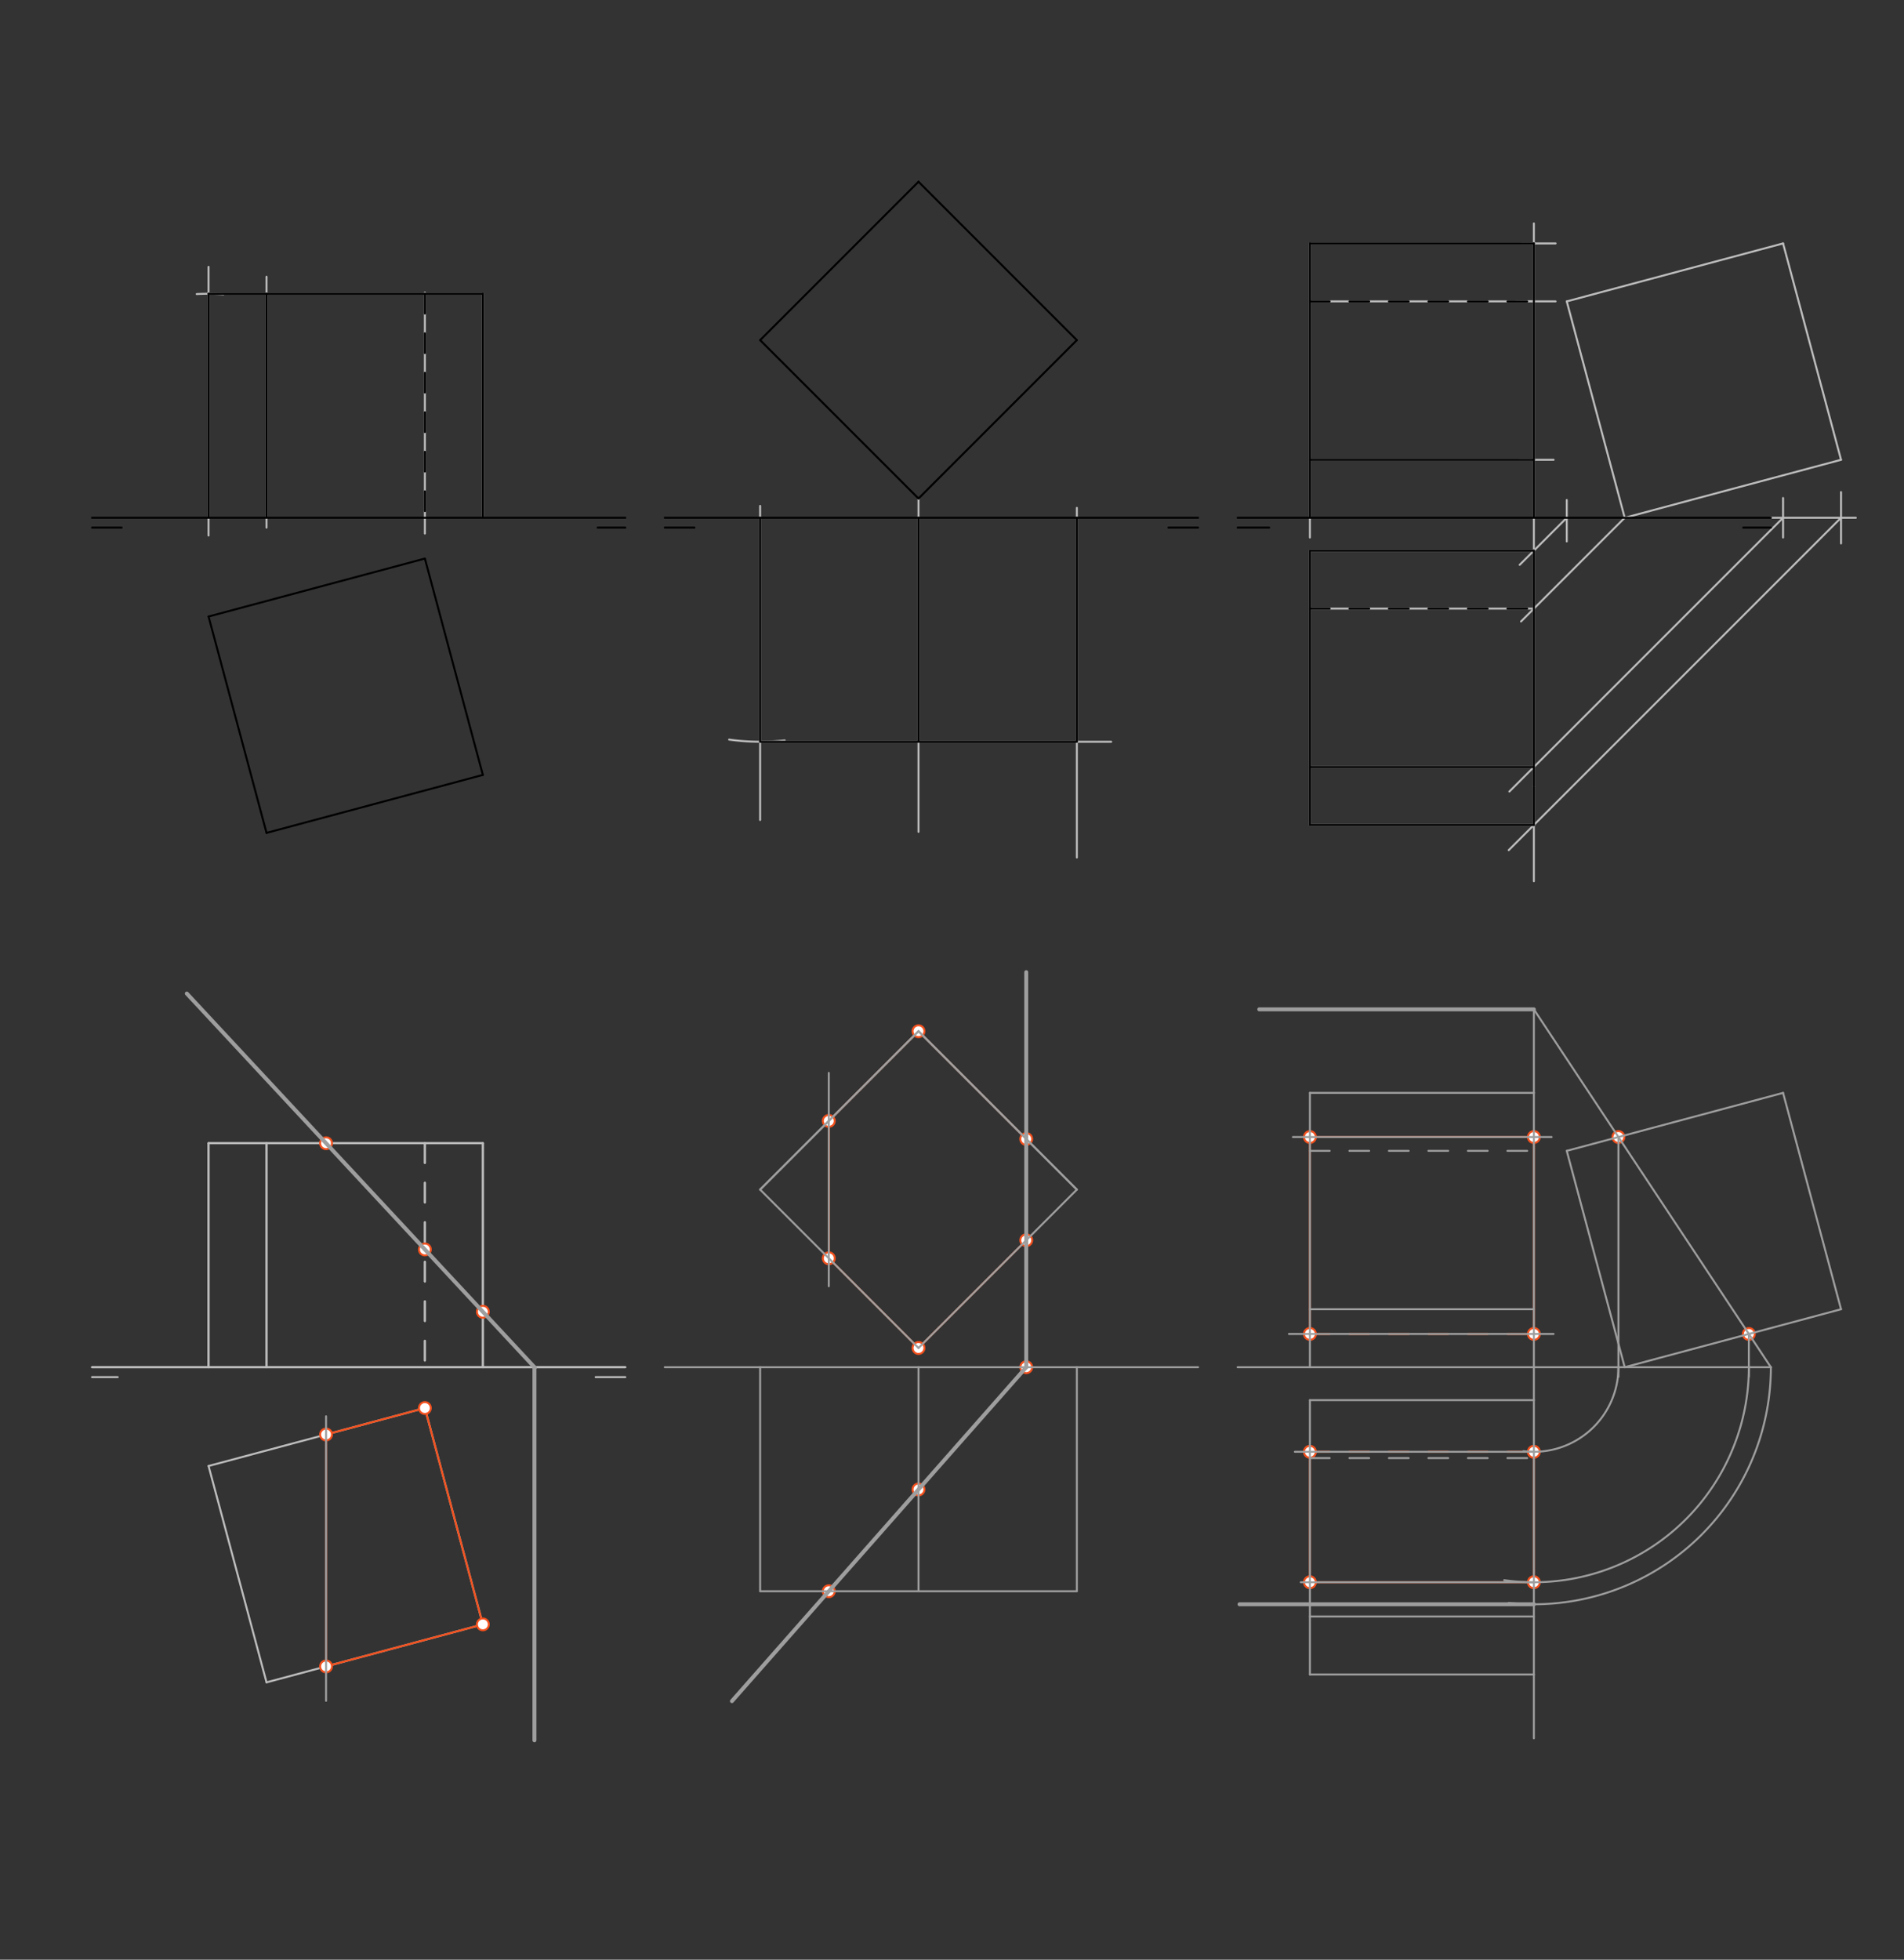 <svg xmlns="http://www.w3.org/2000/svg" class="svg--816" height="100%" preserveAspectRatio="xMidYMid meet" viewBox="0 0 964 992" width="100%"><rect x="0" y="0" width="964" height="992" fill="#333333" stroke="none"/><defs><marker id="marker-arrow" markerHeight="16" markerUnits="userSpaceOnUse" markerWidth="24" orient="auto-start-reverse" refX="24" refY="4" viewBox="0 0 24 8"><path d="M 0 0 L 24 4 L 0 8 z" stroke="inherit"></path></marker></defs><g class="aux-layer--949"><g class="element--733"><line stroke="#BDBDBD" stroke-dasharray="none" stroke-linecap="round" stroke-width="1" x1="105.6" x2="105.6" y1="271.087" y2="135.087"></line></g><g class="element--733"><path d="M 99.601 148.86 A 113.386 113.386 0 0 1 113.101 148.95" fill="none" stroke="#BDBDBD" stroke-dasharray="none" stroke-linecap="round" stroke-width="1"></path></g><g class="element--733"><line stroke="#BDBDBD" stroke-dasharray="none" stroke-linecap="round" stroke-width="1" x1="105.6" x2="244.469" y1="148.702" y2="148.702"></line></g><g class="element--733"><line stroke="#BDBDBD" stroke-dasharray="none" stroke-linecap="round" stroke-width="1" x1="244.469" x2="244.469" y1="148.702" y2="262.087"></line></g><g class="element--733"><line stroke="#BDBDBD" stroke-dasharray="none" stroke-linecap="round" stroke-width="1" x1="215.122" x2="215.122" y1="270.087" y2="148.087"></line></g><g class="element--733"><line stroke="#BDBDBD" stroke-dasharray="none" stroke-linecap="round" stroke-width="1" x1="134.946" x2="134.946" y1="267.087" y2="140.087"></line></g><g class="element--733"><line stroke="#BDBDBD" stroke-dasharray="none" stroke-linecap="round" stroke-width="1" x1="384.858" x2="384.858" y1="256.087" y2="415.087"></line></g><g class="element--733"><line stroke="#BDBDBD" stroke-dasharray="none" stroke-linecap="round" stroke-width="1" x1="545.21" x2="545.21" y1="257.087" y2="434.087"></line></g><g class="element--733"><line stroke="#BDBDBD" stroke-dasharray="none" stroke-linecap="round" stroke-width="1" x1="465.034" x2="465.034" y1="252.351" y2="421.087"></line></g><g class="element--733"><path d="M 369.161 374.381 A 113.386 113.386 0 0 0 397.283 374.791" fill="none" stroke="#BDBDBD" stroke-dasharray="none" stroke-linecap="round" stroke-width="1"></path></g><g class="element--733"><line stroke="#BDBDBD" stroke-dasharray="none" stroke-linecap="round" stroke-width="1" x1="384.858" x2="562.6" y1="375.473" y2="375.473"></line></g><g class="element--733"><line stroke="#BDBDBD" stroke-dasharray="none" stroke-linecap="round" stroke-width="1" x1="776.6" x2="776.6" y1="113.087" y2="398.087"></line></g><g class="element--733"><line stroke="#BDBDBD" stroke-dasharray="none" stroke-linecap="round" stroke-width="1" x1="822.6" x2="793.254" y1="262.087" y2="152.565"></line></g><g class="element--733"><line stroke="#BDBDBD" stroke-dasharray="none" stroke-linecap="round" stroke-width="1" x1="793.254" x2="902.776" y1="152.565" y2="123.219"></line></g><g class="element--733"><line stroke="#BDBDBD" stroke-dasharray="none" stroke-linecap="round" stroke-width="1" x1="822.6" x2="932.122" y1="262.087" y2="232.741"></line></g><g class="element--733"><line stroke="#BDBDBD" stroke-dasharray="none" stroke-linecap="round" stroke-width="1" x1="902.776" x2="932.122" y1="123.219" y2="232.741"></line></g><g class="element--733"><line stroke="#BDBDBD" stroke-dasharray="none" stroke-linecap="round" stroke-width="1" x1="793.254" x2="793.254" y1="253.087" y2="274.087"></line></g><g class="element--733"><line stroke="#BDBDBD" stroke-dasharray="none" stroke-linecap="round" stroke-width="1" x1="902.776" x2="902.776" y1="252.087" y2="272.087"></line></g><g class="element--733"><line stroke="#BDBDBD" stroke-dasharray="none" stroke-linecap="round" stroke-width="1" x1="932.122" x2="932.122" y1="249.087" y2="275.087"></line></g><g class="element--733"><line stroke="#BDBDBD" stroke-dasharray="none" stroke-linecap="round" stroke-width="1" x1="896.6" x2="939.6" y1="262.087" y2="262.087"></line></g><g class="element--733"><line stroke="#BDBDBD" stroke-dasharray="none" stroke-linecap="round" stroke-width="1" x1="793.254" x2="769.427" y1="262.087" y2="285.914"></line></g><g class="element--733"><line stroke="#BDBDBD" stroke-dasharray="none" stroke-linecap="round" stroke-width="1" x1="822.6" x2="770.1" y1="262.087" y2="314.587"></line></g><g class="element--733"><line stroke="#BDBDBD" stroke-dasharray="none" stroke-linecap="round" stroke-width="1" x1="902.776" x2="764.188" y1="262.087" y2="400.675"></line></g><g class="element--733"><line stroke="#BDBDBD" stroke-dasharray="none" stroke-linecap="round" stroke-width="1" x1="932.122" x2="763.861" y1="262.087" y2="430.349"></line></g><g class="element--733"><line stroke="#BDBDBD" stroke-dasharray="none" stroke-linecap="round" stroke-width="1" x1="776.6" x2="776.6" y1="398.087" y2="446.087"></line></g><g class="element--733"><line stroke="#BDBDBD" stroke-dasharray="none" stroke-linecap="round" stroke-width="1" x1="767.6" x2="787.6" y1="152.565" y2="152.565"></line></g><g class="element--733"><line stroke="#BDBDBD" stroke-dasharray="none" stroke-linecap="round" stroke-width="1" x1="770.6" x2="787.6" y1="123.219" y2="123.219"></line></g><g class="element--733"><line stroke="#BDBDBD" stroke-dasharray="none" stroke-linecap="round" stroke-width="1" x1="769.6" x2="786.6" y1="232.741" y2="232.741"></line></g><g class="element--733"><line stroke="#BDBDBD" stroke-dasharray="none" stroke-linecap="round" stroke-width="1" x1="776.6" x2="663.214" y1="278.741" y2="278.741"></line></g><g class="element--733"><line stroke="#BDBDBD" stroke-dasharray="none" stroke-linecap="round" stroke-width="1" x1="776.6" x2="663.214" y1="308.087" y2="308.087"></line></g><g class="element--733"><line stroke="#BDBDBD" stroke-dasharray="none" stroke-linecap="round" stroke-width="1" x1="776.6" x2="663.214" y1="388.263" y2="388.263"></line></g><g class="element--733"><line stroke="#BDBDBD" stroke-dasharray="none" stroke-linecap="round" stroke-width="1" x1="776.6" x2="663.214" y1="417.61" y2="417.61"></line></g><g class="element--733"><line stroke="#BDBDBD" stroke-dasharray="none" stroke-linecap="round" stroke-width="1" x1="663.214" x2="663.214" y1="417.61" y2="278.741"></line></g><g class="element--733"><line stroke="#BDBDBD" stroke-dasharray="none" stroke-linecap="round" stroke-width="1" x1="776.6" x2="663.214" y1="232.741" y2="232.741"></line></g><g class="element--733"><line stroke="#BDBDBD" stroke-dasharray="none" stroke-linecap="round" stroke-width="1" x1="776.6" x2="663.214" y1="152.565" y2="152.565"></line></g><g class="element--733"><line stroke="#BDBDBD" stroke-dasharray="none" stroke-linecap="round" stroke-width="1" x1="776.6" x2="663.214" y1="123.219" y2="123.219"></line></g><g class="element--733"><line stroke="#BDBDBD" stroke-dasharray="none" stroke-linecap="round" stroke-width="1" x1="663.214" x2="663.214" y1="123.219" y2="272.087"></line></g><g class="element--733"><line stroke="#BDBDBD" stroke-dasharray="none" stroke-linecap="round" stroke-width="1" x1="105.6" x2="105.6" y1="692.087" y2="578.702"></line></g><g class="element--733"><line stroke="#BDBDBD" stroke-dasharray="none" stroke-linecap="round" stroke-width="1" x1="105.6" x2="244.469" y1="578.702" y2="578.702"></line></g><g class="element--733"><line stroke="#BDBDBD" stroke-dasharray="none" stroke-linecap="round" stroke-width="1" x1="244.469" x2="244.469" y1="578.702" y2="692.087"></line></g><g class="element--733"><line stroke="#BDBDBD" stroke-dasharray="none" stroke-linecap="round" stroke-width="1" x1="46.6" x2="316.6" y1="692.087" y2="692.087"></line></g><g class="element--733"><line stroke="#BDBDBD" stroke-dasharray="none" stroke-linecap="round" stroke-width="1" x1="134.946" x2="134.946" y1="578.702" y2="692.087"></line></g><g class="element--733"><line stroke="#BDBDBD" stroke-dasharray="10" stroke-linecap="round" stroke-width="1" x1="215.122" x2="215.122" y1="578.702" y2="692.087"></line></g><g class="element--733"><line stroke="#BDBDBD" stroke-dasharray="none" stroke-linecap="round" stroke-width="1" x1="105.6" x2="215.122" y1="742.087" y2="712.741"></line></g><g class="element--733"><line stroke="#BDBDBD" stroke-dasharray="none" stroke-linecap="round" stroke-width="1" x1="215.122" x2="244.469" y1="712.741" y2="822.263"></line></g><g class="element--733"><line stroke="#BDBDBD" stroke-dasharray="none" stroke-linecap="round" stroke-width="1" x1="244.469" x2="134.946" y1="822.263" y2="851.61"></line></g><g class="element--733"><line stroke="#BDBDBD" stroke-dasharray="none" stroke-linecap="round" stroke-width="1" x1="134.946" x2="105.6" y1="851.61" y2="742.087"></line></g><g class="element--733"><line stroke="#BDBDBD" stroke-dasharray="none" stroke-linecap="round" stroke-width="1" x1="46.6" x2="59.583" y1="697.087" y2="697.087"></line></g><g class="element--733"><line stroke="#BDBDBD" stroke-dasharray="none" stroke-linecap="round" stroke-width="1" x1="316.6" x2="301.583" y1="697.087" y2="697.087"></line></g><g class="element--733"><line stroke="#F4511E" stroke-dasharray="none" stroke-linecap="round" stroke-width="1" x1="165.082" x2="244.469" y1="578.702" y2="664.021"></line></g><g class="element--733"><line stroke="#F4511E" stroke-dasharray="none" stroke-linecap="round" stroke-width="1" x1="165.082" x2="165.082" y1="726.149" y2="843.535"></line></g><g class="element--733"><line stroke="#F4511E" stroke-dasharray="none" stroke-linecap="round" stroke-width="1" x1="165.082" x2="244.469" y1="843.535" y2="822.263"></line></g><g class="element--733"><line stroke="#F4511E" stroke-dasharray="none" stroke-linecap="round" stroke-width="1" x1="244.469" x2="215.122" y1="822.263" y2="712.741"></line></g><g class="element--733"><line stroke="#F4511E" stroke-dasharray="none" stroke-linecap="round" stroke-width="1" x1="215.122" x2="165.082" y1="712.741" y2="726.149"></line></g><g class="element--733"><line stroke="#BDBDBD" stroke-dasharray="none" stroke-linecap="round" stroke-width="1" x1="46.6" x2="316.6" y1="692.087" y2="692.087"></line></g><g class="element--733"><line stroke="#BDBDBD" stroke-dasharray="none" stroke-linecap="round" stroke-width="1" x1="105.6" x2="105.6" y1="692.087" y2="578.702"></line></g><g class="element--733"><line stroke="#BDBDBD" stroke-dasharray="none" stroke-linecap="round" stroke-width="1" x1="105.6" x2="244.469" y1="578.702" y2="578.702"></line></g><g class="element--733"><line stroke="#BDBDBD" stroke-dasharray="none" stroke-linecap="round" stroke-width="1" x1="244.469" x2="244.469" y1="578.702" y2="692.087"></line></g><g class="element--733"><line stroke="#BDBDBD" stroke-dasharray="none" stroke-linecap="round" stroke-width="1" x1="134.946" x2="134.946" y1="578.702" y2="692.087"></line></g><g class="element--733"><line stroke="#BDBDBD" stroke-dasharray="10" stroke-linecap="round" stroke-width="1" x1="215.122" x2="215.122" y1="578.702" y2="692.087"></line></g><g class="element--733"><line stroke="#F4511E" stroke-dasharray="none" stroke-linecap="round" stroke-width="1" x1="419.624" x2="465.034" y1="636.941" y2="682.351"></line></g><g class="element--733"><line stroke="#F4511E" stroke-dasharray="none" stroke-linecap="round" stroke-width="1" x1="465.034" x2="519.58" y1="682.351" y2="627.805"></line></g><g class="element--733"><line stroke="#F4511E" stroke-dasharray="none" stroke-linecap="round" stroke-width="1" x1="519.58" x2="519.58" y1="627.805" y2="576.545"></line></g><g class="element--733"><line stroke="#F4511E" stroke-dasharray="none" stroke-linecap="round" stroke-width="1" x1="519.58" x2="465.034" y1="576.545" y2="522"></line></g><g class="element--733"><line stroke="#F4511E" stroke-dasharray="none" stroke-linecap="round" stroke-width="1" x1="465.034" x2="419.624" y1="522" y2="567.41"></line></g><g class="element--733"><line stroke="#F4511E" stroke-dasharray="none" stroke-linecap="round" stroke-width="1" x1="419.624" x2="419.624" y1="567.41" y2="636.941"></line></g><g class="element--733"><line stroke="#F4511E" stroke-dasharray="none" stroke-linecap="round" stroke-width="1" x1="663.214" x2="776.6" y1="575.557" y2="575.557"></line></g><g class="element--733"><line stroke="#F4511E" stroke-dasharray="none" stroke-linecap="round" stroke-width="1" x1="663.214" x2="663.214" y1="575.557" y2="675.248"></line></g><g class="element--733"><line stroke="#F4511E" stroke-dasharray="none" stroke-linecap="round" stroke-width="1" x1="776.6" x2="776.6" y1="575.557" y2="675.248"></line></g><g class="element--733"><line stroke="#F4511E" stroke-dasharray="10" stroke-linecap="round" stroke-width="1" x1="663.214" x2="776.6" y1="675.248" y2="675.248"></line></g><g class="element--733"><line stroke="#F4511E" stroke-dasharray="none" stroke-linecap="round" stroke-width="1" x1="663.214" x2="776.6" y1="800.933" y2="800.933"></line></g><g class="element--733"><line stroke="#F4511E" stroke-dasharray="none" stroke-linecap="round" stroke-width="1" x1="776.6" x2="776.6" y1="800.933" y2="734.895"></line></g><g class="element--733"><line stroke="#F4511E" stroke-dasharray="none" stroke-linecap="round" stroke-width="1" x1="663.214" x2="663.214" y1="734.895" y2="800.933"></line></g><g class="element--733"><line stroke="#F4511E" stroke-dasharray="10" stroke-linecap="round" stroke-width="1" x1="663.214" x2="776.6" y1="734.895" y2="734.895"></line></g><g class="element--733"><circle cx="165.082" cy="578.702" r="3" stroke="#F4511E" stroke-width="1" fill="#ffffff"></circle>}</g><g class="element--733"><circle cx="215.122" cy="632.482" r="3" stroke="#F4511E" stroke-width="1" fill="#ffffff"></circle>}</g><g class="element--733"><circle cx="244.469" cy="664.021" r="3" stroke="#F4511E" stroke-width="1" fill="#ffffff"></circle>}</g><g class="element--733"><circle cx="165.082" cy="726.149" r="3" stroke="#F4511E" stroke-width="1" fill="#ffffff"></circle>}</g><g class="element--733"><circle cx="165.082" cy="843.535" r="3" stroke="#F4511E" stroke-width="1" fill="#ffffff"></circle>}</g><g class="element--733"><circle cx="215.122" cy="712.741" r="3" stroke="#F4511E" stroke-width="1" fill="#ffffff"></circle>}</g><g class="element--733"><circle cx="244.469" cy="822.263" r="3" stroke="#F4511E" stroke-width="1" fill="#ffffff"></circle>}</g><g class="element--733"><circle cx="419.624" cy="805.473" r="3" stroke="#F4511E" stroke-width="1" fill="#ffffff"></circle>}</g><g class="element--733"><circle cx="465.034" cy="753.964" r="3" stroke="#F4511E" stroke-width="1" fill="#ffffff"></circle>}</g><g class="element--733"><circle cx="519.58" cy="692.087" r="3" stroke="#F4511E" stroke-width="1" fill="#ffffff"></circle>}</g><g class="element--733"><circle cx="519.58" cy="627.805" r="3" stroke="#F4511E" stroke-width="1" fill="#ffffff"></circle>}</g><g class="element--733"><circle cx="519.58" cy="576.545" r="3" stroke="#F4511E" stroke-width="1" fill="#ffffff"></circle>}</g><g class="element--733"><circle cx="419.624" cy="567.41" r="3" stroke="#F4511E" stroke-width="1" fill="#ffffff"></circle>}</g><g class="element--733"><circle cx="419.624" cy="636.941" r="3" stroke="#F4511E" stroke-width="1" fill="#ffffff"></circle>}</g><g class="element--733"><circle cx="465.034" cy="522" r="3" stroke="#F4511E" stroke-width="1" fill="#ffffff"></circle>}</g><g class="element--733"><circle cx="465.034" cy="682.351" r="3" stroke="#F4511E" stroke-width="1" fill="#ffffff"></circle>}</g><g class="element--733"><circle cx="819.407" cy="575.557" r="3" stroke="#F4511E" stroke-width="1" fill="#ffffff"></circle>}</g><g class="element--733"><circle cx="885.445" cy="675.248" r="3" stroke="#F4511E" stroke-width="1" fill="#ffffff"></circle>}</g><g class="element--733"><circle cx="663.214" cy="575.557" r="3" stroke="#F4511E" stroke-width="1" fill="#ffffff"></circle>}</g><g class="element--733"><circle cx="663.214" cy="675.248" r="3" stroke="#F4511E" stroke-width="1" fill="#ffffff"></circle>}</g><g class="element--733"><circle cx="776.6" cy="575.557" r="3" stroke="#F4511E" stroke-width="1" fill="#ffffff"></circle>}</g><g class="element--733"><circle cx="776.6" cy="675.248" r="3" stroke="#F4511E" stroke-width="1" fill="#ffffff"></circle>}</g><g class="element--733"><circle cx="663.214" cy="734.895" r="3" stroke="#F4511E" stroke-width="1" fill="#ffffff"></circle>}</g><g class="element--733"><circle cx="776.6" cy="734.895" r="3" stroke="#F4511E" stroke-width="1" fill="#ffffff"></circle>}</g><g class="element--733"><circle cx="663.214" cy="800.933" r="3" stroke="#F4511E" stroke-width="1" fill="#ffffff"></circle>}</g><g class="element--733"><circle cx="776.6" cy="800.933" r="3" stroke="#F4511E" stroke-width="1" fill="#ffffff"></circle>}</g></g><g class="main-layer--75a"><g class="element--733"><line stroke="#000000" stroke-dasharray="none" stroke-linecap="round" stroke-width="1" x1="46.6" x2="316.6" y1="262.087" y2="262.087"></line></g><g class="element--733"><line stroke="#000000" stroke-dasharray="none" stroke-linecap="round" stroke-width="1" x1="626.6" x2="896.6" y1="262.087" y2="262.087"></line></g><g class="element--733"><line stroke="#000000" stroke-dasharray="none" stroke-linecap="round" stroke-width="1" x1="336.6" x2="606.6" y1="262.087" y2="262.087"></line></g><g class="element--733"><line stroke="#000000" stroke-dasharray="none" stroke-linecap="round" stroke-width="1" x1="46.6" x2="61.6" y1="267.087" y2="267.087"></line></g><g class="element--733"><line stroke="#000000" stroke-dasharray="none" stroke-linecap="round" stroke-width="1" x1="316.6" x2="302.6" y1="267.087" y2="267.087"></line></g><g class="element--733"><line stroke="#000000" stroke-dasharray="none" stroke-linecap="round" stroke-width="1" x1="336.6" x2="351.6" y1="267.087" y2="267.087"></line></g><g class="element--733"><line stroke="#000000" stroke-dasharray="none" stroke-linecap="round" stroke-width="1" x1="606.6" x2="591.6" y1="267.087" y2="267.087"></line></g><g class="element--733"><line stroke="#000000" stroke-dasharray="none" stroke-linecap="round" stroke-width="1" x1="626.6" x2="642.6" y1="267.087" y2="267.087"></line></g><g class="element--733"><line stroke="#000000" stroke-dasharray="none" stroke-linecap="round" stroke-width="1" x1="896.6" x2="882.6" y1="267.087" y2="267.087"></line></g><g class="element--733"><line stroke="#000000" stroke-dasharray="none" stroke-linecap="round" stroke-width="1" x1="105.6" x2="215.122" y1="312.087" y2="282.741"></line></g><g class="element--733"><line stroke="#000000" stroke-dasharray="none" stroke-linecap="round" stroke-width="1" x1="105.6" x2="134.946" y1="312.087" y2="421.61"></line></g><g class="element--733"><line stroke="#000000" stroke-dasharray="none" stroke-linecap="round" stroke-width="1" x1="215.122" x2="244.469" y1="282.741" y2="392.263"></line></g><g class="element--733"><line stroke="#000000" stroke-dasharray="none" stroke-linecap="round" stroke-width="1" x1="134.946" x2="244.469" y1="421.61" y2="392.263"></line></g><g class="element--733"><line stroke="#000000" stroke-dasharray="none" stroke-linecap="round" stroke-width="1" x1="105.6" x2="105.6" y1="262.087" y2="148.702"></line></g><g class="element--733"><line stroke="#000000" stroke-dasharray="none" stroke-linecap="round" stroke-width="1" x1="105.6" x2="244.469" y1="148.702" y2="148.702"></line></g><g class="element--733"><line stroke="#000000" stroke-dasharray="none" stroke-linecap="round" stroke-width="1" x1="244.469" x2="244.469" y1="148.702" y2="262.087"></line></g><g class="element--733"><line stroke="#000000" stroke-dasharray="none" stroke-linecap="round" stroke-width="1" x1="134.946" x2="134.946" y1="148.702" y2="262.087"></line></g><g class="element--733"><line stroke="#000000" stroke-dasharray="10" stroke-linecap="round" stroke-width="1" x1="215.122" x2="215.122" y1="148.702" y2="262.087"></line></g><g class="element--733"><line stroke="#000000" stroke-dasharray="none" stroke-linecap="round" stroke-width="1" x1="384.858" x2="465.034" y1="172.175" y2="92"></line></g><g class="element--733"><line stroke="#000000" stroke-dasharray="none" stroke-linecap="round" stroke-width="1" x1="465.034" x2="545.21" y1="92" y2="172.175"></line></g><g class="element--733"><line stroke="#000000" stroke-dasharray="none" stroke-linecap="round" stroke-width="1" x1="545.21" x2="465.034" y1="172.175" y2="252.351"></line></g><g class="element--733"><line stroke="#000000" stroke-dasharray="none" stroke-linecap="round" stroke-width="1" x1="465.034" x2="384.858" y1="252.351" y2="172.175"></line></g><g class="element--733"><line stroke="#000000" stroke-dasharray="none" stroke-linecap="round" stroke-width="1" x1="384.858" x2="384.858" y1="262.087" y2="375.473"></line></g><g class="element--733"><line stroke="#000000" stroke-dasharray="none" stroke-linecap="round" stroke-width="1" x1="384.858" x2="545.21" y1="375.473" y2="375.473"></line></g><g class="element--733"><line stroke="#000000" stroke-dasharray="none" stroke-linecap="round" stroke-width="1" x1="545.21" x2="545.21" y1="375.473" y2="262.087"></line></g><g class="element--733"><line stroke="#000000" stroke-dasharray="none" stroke-linecap="round" stroke-width="1" x1="465.034" x2="465.034" y1="262.087" y2="375.473"></line></g><g class="element--733"><line stroke="#000000" stroke-dasharray="none" stroke-linecap="round" stroke-width="1" x1="776.6" x2="663.214" y1="123.219" y2="123.219"></line></g><g class="element--733"><line stroke="#000000" stroke-dasharray="none" stroke-linecap="round" stroke-width="1" x1="663.214" x2="663.214" y1="123.219" y2="262.087"></line></g><g class="element--733"><line stroke="#000000" stroke-dasharray="none" stroke-linecap="round" stroke-width="1" x1="776.6" x2="776.6" y1="262.087" y2="123.219"></line></g><g class="element--733"><line stroke="#000000" stroke-dasharray="none" stroke-linecap="round" stroke-width="1" x1="776.6" x2="663.214" y1="232.741" y2="232.741"></line></g><g class="element--733"><line stroke="#000000" stroke-dasharray="10" stroke-linecap="round" stroke-width="1" x1="663.214" x2="776.6" y1="152.565" y2="152.565"></line></g><g class="element--733"><line stroke="#000000" stroke-dasharray="none" stroke-linecap="round" stroke-width="1" x1="663.214" x2="776.6" y1="278.741" y2="278.741"></line></g><g class="element--733"><line stroke="#000000" stroke-dasharray="none" stroke-linecap="round" stroke-width="1" x1="663.214" x2="663.214" y1="278.741" y2="417.61"></line></g><g class="element--733"><line stroke="#000000" stroke-dasharray="none" stroke-linecap="round" stroke-width="1" x1="663.214" x2="776.6" y1="417.61" y2="417.61"></line></g><g class="element--733"><line stroke="#000000" stroke-dasharray="none" stroke-linecap="round" stroke-width="1" x1="776.6" x2="776.6" y1="417.61" y2="278.741"></line></g><g class="element--733"><line stroke="#000000" stroke-dasharray="none" stroke-linecap="round" stroke-width="1" x1="776.6" x2="663.214" y1="388.263" y2="388.263"></line></g><g class="element--733"><line stroke="#000000" stroke-dasharray="10" stroke-linecap="round" stroke-width="1" x1="663.214" x2="776.6" y1="308.087" y2="308.087"></line></g><g class="element--733"><line stroke="#9E9E9E" stroke-dasharray="none" stroke-linecap="round" stroke-width="2" x1="94.583" x2="270.779" y1="502.935" y2="692.298"></line></g><g class="element--733"><line stroke="#9E9E9E" stroke-dasharray="none" stroke-linecap="round" stroke-width="2" x1="270.583" x2="270.583" y1="692.087" y2="880.935"></line></g><g class="element--733"><line stroke="#9E9E9E" stroke-dasharray="none" stroke-linecap="round" stroke-width="1" x1="165.082" x2="165.082" y1="716.935" y2="860.935"></line></g><g class="element--733"><line stroke="#9E9E9E" stroke-dasharray="none" stroke-linecap="round" stroke-width="1" x1="384.858" x2="465.034" y1="602.175" y2="522"></line></g><g class="element--733"><line stroke="#9E9E9E" stroke-dasharray="none" stroke-linecap="round" stroke-width="1" x1="465.034" x2="545.21" y1="522" y2="602.175"></line></g><g class="element--733"><line stroke="#9E9E9E" stroke-dasharray="none" stroke-linecap="round" stroke-width="1" x1="384.858" x2="465.034" y1="602.175" y2="682.351"></line></g><g class="element--733"><line stroke="#9E9E9E" stroke-dasharray="none" stroke-linecap="round" stroke-width="1" x1="465.034" x2="545.21" y1="682.351" y2="602.175"></line></g><g class="element--733"><line stroke="#9E9E9E" stroke-dasharray="none" stroke-linecap="round" stroke-width="1" x1="545.21" x2="465.034" y1="602.175" y2="522"></line></g><g class="element--733"><line stroke="#9E9E9E" stroke-dasharray="none" stroke-linecap="round" stroke-width="1" x1="465.034" x2="384.858" y1="522" y2="602.175"></line></g><g class="element--733"><line stroke="#9E9E9E" stroke-dasharray="none" stroke-linecap="round" stroke-width="1" x1="336.6" x2="606.6" y1="692.087" y2="692.087"></line></g><g class="element--733"><line stroke="#9E9E9E" stroke-dasharray="none" stroke-linecap="round" stroke-width="1" x1="384.858" x2="384.858" y1="692.087" y2="805.473"></line></g><g class="element--733"><line stroke="#9E9E9E" stroke-dasharray="none" stroke-linecap="round" stroke-width="1" x1="384.858" x2="545.21" y1="805.473" y2="805.473"></line></g><g class="element--733"><line stroke="#9E9E9E" stroke-dasharray="none" stroke-linecap="round" stroke-width="1" x1="545.21" x2="545.21" y1="805.473" y2="692.087"></line></g><g class="element--733"><line stroke="#9E9E9E" stroke-dasharray="none" stroke-linecap="round" stroke-width="1" x1="465.034" x2="465.034" y1="692.087" y2="805.473"></line></g><g class="element--733"><line stroke="#9E9E9E" stroke-dasharray="none" stroke-linecap="round" stroke-width="2" x1="370.583" x2="519.58" y1="861.102" y2="692.091"></line></g><g class="element--733"><line stroke="#9E9E9E" stroke-dasharray="none" stroke-linecap="round" stroke-width="2" x1="519.58" x2="519.58" y1="692.091" y2="492.102"></line></g><g class="element--733"><line stroke="#9E9E9E" stroke-dasharray="none" stroke-linecap="round" stroke-width="1" x1="419.624" x2="419.624" y1="651.102" y2="543.102"></line></g><g class="element--733"><line stroke="#9E9E9E" stroke-dasharray="none" stroke-linecap="round" stroke-width="1" x1="626.6" x2="896.6" y1="692.087" y2="692.087"></line></g><g class="element--733"><line stroke="#9E9E9E" stroke-dasharray="none" stroke-linecap="round" stroke-width="1" x1="663.214" x2="663.214" y1="553.219" y2="692.087"></line></g><g class="element--733"><line stroke="#9E9E9E" stroke-dasharray="none" stroke-linecap="round" stroke-width="1" x1="663.214" x2="776.6" y1="553.219" y2="553.219"></line></g><g class="element--733"><line stroke="#9E9E9E" stroke-dasharray="none" stroke-linecap="round" stroke-width="1" x1="776.6" x2="776.6" y1="553.219" y2="692.087"></line></g><g class="element--733"><line stroke="#9E9E9E" stroke-dasharray="none" stroke-linecap="round" stroke-width="1" x1="663.214" x2="776.6" y1="662.741" y2="662.741"></line></g><g class="element--733"><line stroke="#9E9E9E" stroke-dasharray="none" stroke-linecap="round" stroke-width="1" x1="663.214" x2="663.214" y1="708.741" y2="847.61"></line></g><g class="element--733"><line stroke="#9E9E9E" stroke-dasharray="none" stroke-linecap="round" stroke-width="1" x1="663.214" x2="776.6" y1="847.61" y2="847.61"></line></g><g class="element--733"><line stroke="#9E9E9E" stroke-dasharray="none" stroke-linecap="round" stroke-width="1" x1="776.6" x2="776.6" y1="847.61" y2="708.741"></line></g><g class="element--733"><line stroke="#9E9E9E" stroke-dasharray="none" stroke-linecap="round" stroke-width="1" x1="776.6" x2="663.214" y1="708.741" y2="708.741"></line></g><g class="element--733"><line stroke="#9E9E9E" stroke-dasharray="none" stroke-linecap="round" stroke-width="1" x1="663.214" x2="776.6" y1="818.263" y2="818.263"></line></g><g class="element--733"><line stroke="#9E9E9E" stroke-dasharray="10" stroke-linecap="round" stroke-width="1" x1="663.214" x2="776.6" y1="582.565" y2="582.565"></line></g><g class="element--733"><line stroke="#9E9E9E" stroke-dasharray="10" stroke-linecap="round" stroke-width="1" x1="663.214" x2="776.6" y1="738.087" y2="738.087"></line></g><g class="element--733"><line stroke="#9E9E9E" stroke-dasharray="none" stroke-linecap="round" stroke-width="1" x1="793.254" x2="822.6" y1="582.565" y2="692.087"></line></g><g class="element--733"><line stroke="#9E9E9E" stroke-dasharray="none" stroke-linecap="round" stroke-width="1" x1="822.6" x2="932.122" y1="692.087" y2="662.741"></line></g><g class="element--733"><line stroke="#9E9E9E" stroke-dasharray="none" stroke-linecap="round" stroke-width="1" x1="932.122" x2="902.776" y1="662.741" y2="553.219"></line></g><g class="element--733"><line stroke="#9E9E9E" stroke-dasharray="none" stroke-linecap="round" stroke-width="1" x1="902.776" x2="793.254" y1="553.219" y2="582.565"></line></g><g class="element--733"><line stroke="#9E9E9E" stroke-dasharray="none" stroke-linecap="round" stroke-width="1" x1="776.6" x2="776.6" y1="553.219" y2="510.935"></line></g><g class="element--733"><line stroke="#9E9E9E" stroke-dasharray="none" stroke-linecap="round" stroke-width="1" x1="776.6" x2="776.6" y1="847.61" y2="879.935"></line></g><g class="element--733"><line stroke="#9E9E9E" stroke-dasharray="none" stroke-linecap="round" stroke-width="1" x1="776.6" x2="896.6" y1="510.935" y2="692.087"></line></g><g class="element--733"><line stroke="#9E9E9E" stroke-dasharray="none" stroke-linecap="round" stroke-width="2" x1="776.6" x2="637.583" y1="510.935" y2="510.935"></line></g><g class="element--733"><path d="M 896.6 692.087 A 120 120 0 0 1 763.894 811.413" fill="none" stroke="#9E9E9E" stroke-dasharray="none" stroke-linecap="round" stroke-width="1"></path></g><g class="element--733"><line stroke="#9E9E9E" stroke-dasharray="none" stroke-linecap="round" stroke-width="2" x1="776.6" x2="627.583" y1="812.087" y2="812.087"></line></g><g class="element--733"><line stroke="#9E9E9E" stroke-dasharray="none" stroke-linecap="round" stroke-width="1" x1="776.6" x2="776.6" y1="692.087" y2="708.741"></line></g><g class="element--733"><line stroke="#9E9E9E" stroke-dasharray="none" stroke-linecap="round" stroke-width="1" x1="785.583" x2="654.583" y1="575.557" y2="575.557"></line></g><g class="element--733"><line stroke="#9E9E9E" stroke-dasharray="none" stroke-linecap="round" stroke-width="1" x1="786.583" x2="652.583" y1="675.248" y2="675.248"></line></g><g class="element--733"><line stroke="#9E9E9E" stroke-dasharray="none" stroke-linecap="round" stroke-width="1" x1="819.407" x2="819.407" y1="575.557" y2="696.935"></line></g><g class="element--733"><line stroke="#9E9E9E" stroke-dasharray="none" stroke-linecap="round" stroke-width="1" x1="885.445" x2="885.445" y1="675.248" y2="696.935"></line></g><g class="element--733"><path d="M 819.407 692.087 A 42.807 42.807 0 0 1 771.337 734.57" fill="none" stroke="#9E9E9E" stroke-dasharray="none" stroke-linecap="round" stroke-width="1"></path></g><g class="element--733"><path d="M 885.445 692.087 A 108.845 108.845 0 0 1 761.589 799.893" fill="none" stroke="#9E9E9E" stroke-dasharray="none" stroke-linecap="round" stroke-width="1"></path></g><g class="element--733"><line stroke="#9E9E9E" stroke-dasharray="none" stroke-linecap="round" stroke-width="1" x1="776.6" x2="655.583" y1="734.895" y2="734.895"></line></g><g class="element--733"><line stroke="#9E9E9E" stroke-dasharray="none" stroke-linecap="round" stroke-width="1" x1="776.6" x2="658.583" y1="800.933" y2="800.933"></line></g></g><g class="snaps-layer--ac6"></g><g class="temp-layer--52d"></g></svg>